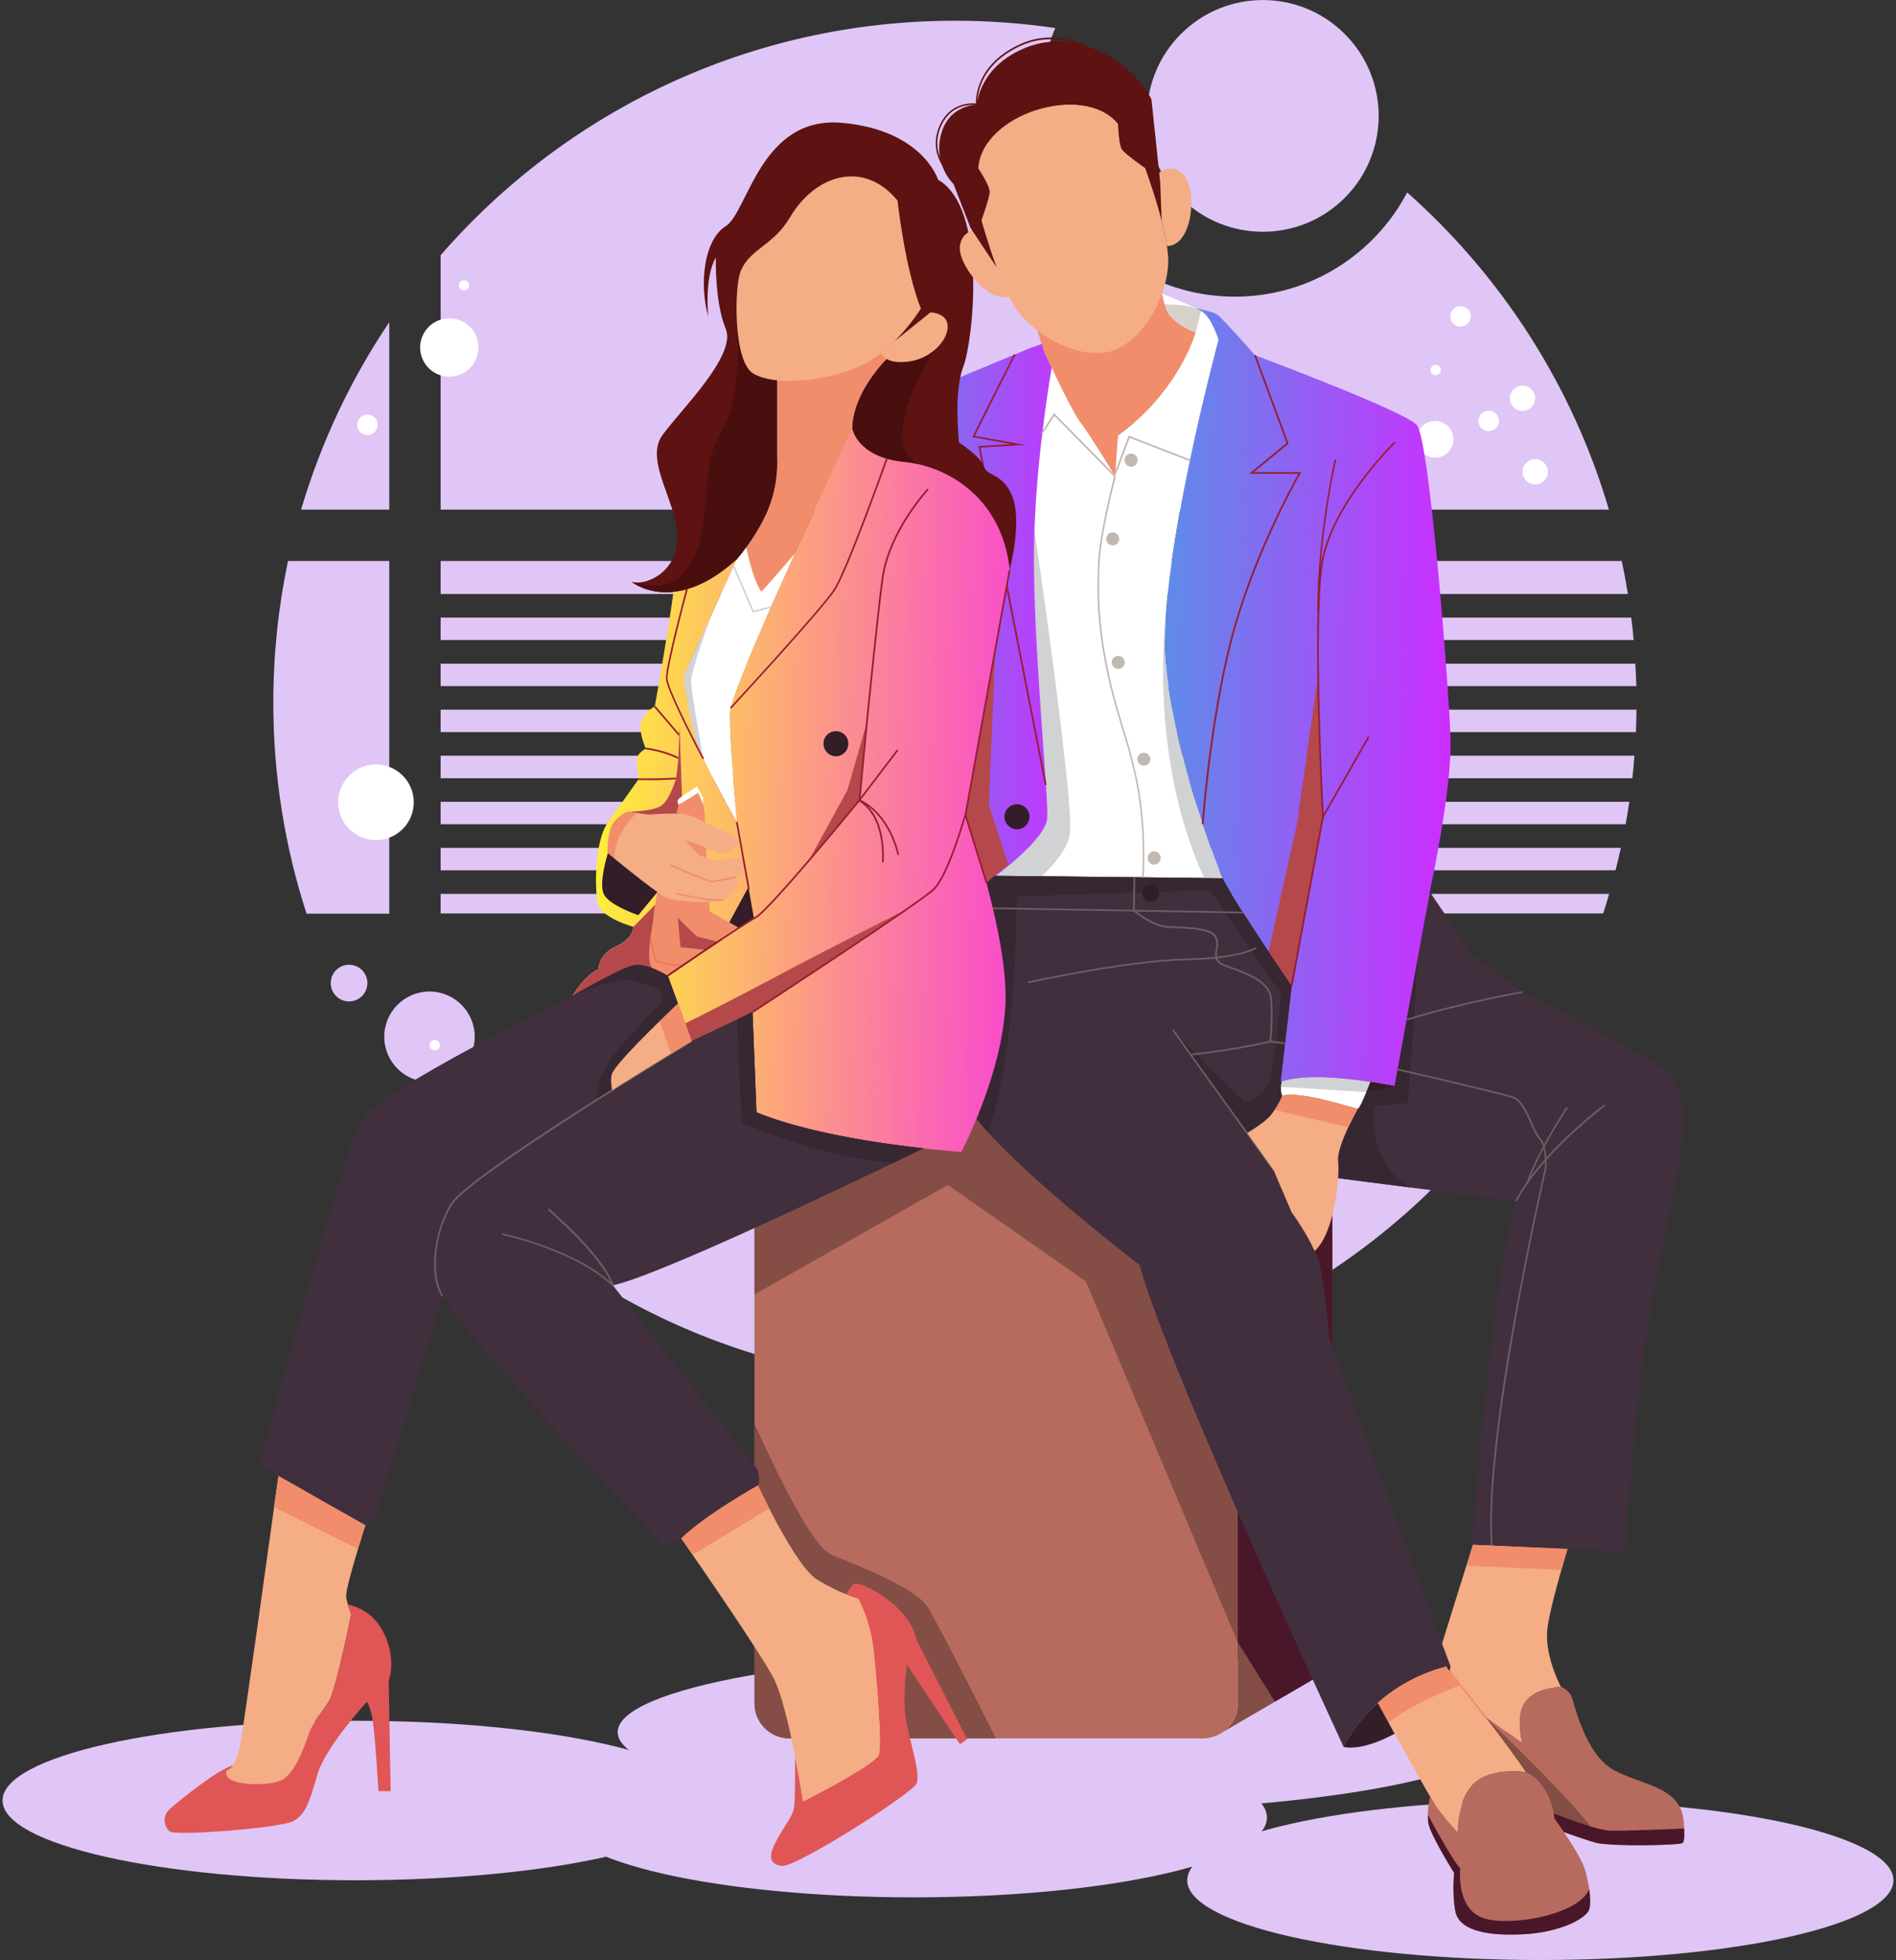 <svg width="533" height="551" viewBox="0 0 533 551" fill="none" xmlns="http://www.w3.org/2000/svg">
<rect x="0" y="0" width="533" height="551" fill="#333333" stroke="none"/>
<g clip-path="url(#clip0_1564_90)">
<path d="M378.035 55.608C390.753 42.89 390.753 22.27 378.035 9.552C365.317 -3.167 344.696 -3.167 331.978 9.552C319.26 22.27 319.26 42.89 331.978 55.608C344.696 68.326 365.317 68.326 378.035 55.608Z" fill="#DFC6F6"/>
<path fill-rule="evenodd" clip-rule="evenodd" d="M103.282 276.321C103.282 279.171 100.976 281.476 98.126 281.476C95.276 281.476 92.971 279.171 92.971 276.321C92.971 273.471 95.276 271.165 98.126 271.165C100.976 271.165 103.282 273.471 103.282 276.321Z" fill="#DFC6F6"/>
<path fill-rule="evenodd" clip-rule="evenodd" d="M425.651 290.603C425.651 293.453 423.345 295.759 420.495 295.759C417.645 295.759 415.34 293.453 415.34 290.603C415.34 287.753 417.645 285.447 420.495 285.447C423.345 285.447 425.651 287.753 425.651 290.603Z" fill="#D3CECD"/>
<path fill-rule="evenodd" clip-rule="evenodd" d="M133.448 291.404C133.448 298.416 127.748 304.116 120.735 304.116C113.722 304.116 108.022 298.416 108.022 291.404C108.022 284.391 113.722 278.691 120.735 278.691C127.748 278.691 133.448 284.391 133.448 291.404Z" fill="#DFC6F6"/>
<path fill-rule="evenodd" clip-rule="evenodd" d="M268.454 5.828C278.029 5.828 287.443 6.532 296.634 7.877C293.976 14.314 292.503 21.327 292.503 28.724C292.503 58.921 316.968 83.386 347.165 83.386C368.172 83.386 386.424 71.506 395.583 54.086C422.097 77.59 442.015 108.332 452.294 143.236H123.873V71.73C159.001 31.35 210.75 5.828 268.454 5.828ZM109.431 143.236H84.645C90.249 124.279 98.639 106.57 109.431 90.559V143.236ZM455.913 157.678C456.553 160.752 457.13 163.826 457.642 166.965H123.873V157.678H455.913ZM458.571 173.593C458.859 175.675 459.083 177.788 459.243 179.902H123.873V173.593H458.571ZM459.724 186.53C459.852 188.612 459.916 190.725 460.012 192.839H123.873V186.53H459.756H459.724ZM460.044 199.467C460.012 201.581 459.98 203.694 459.884 205.776H123.873V199.467H460.044ZM459.467 212.404C459.339 214.518 459.115 216.631 458.891 218.745H123.873V212.404H459.467ZM458.026 225.373C457.706 227.487 457.386 229.568 457.002 231.682H123.873V225.373H458.026ZM455.657 238.31C455.176 240.424 454.696 242.537 454.152 244.619H123.873V238.31H455.689H455.657ZM452.358 251.247C451.846 253.105 451.27 254.93 450.693 256.755H123.873V251.247H452.358ZM413.099 323.01C377.97 363.422 326.19 388.976 268.422 388.976C210.654 388.976 159.001 363.486 123.841 323.138V323.01H413.067H413.099ZM86.183 256.819C80.098 238.118 76.832 218.168 76.832 197.45C76.832 183.808 78.273 170.519 80.963 157.678H109.431V256.819H86.215H86.183Z" fill="#DFC6F6"/>
<path fill-rule="evenodd" clip-rule="evenodd" d="M408.583 123.478C408.583 126.328 406.277 128.634 403.427 128.634C400.577 128.634 398.271 126.328 398.271 123.478C398.271 120.628 400.577 118.323 403.427 118.323C406.277 118.323 408.583 120.628 408.583 123.478Z" fill="white"/>
<path fill-rule="evenodd" clip-rule="evenodd" d="M116.317 225.501C116.317 231.393 111.545 236.133 105.685 236.133C99.825 236.133 95.054 231.361 95.054 225.501C95.054 219.641 99.825 214.87 105.685 214.87C111.545 214.87 116.317 219.641 116.317 225.501Z" fill="white"/>
<path fill-rule="evenodd" clip-rule="evenodd" d="M435.13 132.604C435.13 134.558 433.529 136.159 431.576 136.159C429.623 136.159 428.021 134.558 428.021 132.604C428.021 130.651 429.623 129.05 431.576 129.05C433.529 129.05 435.13 130.651 435.13 132.604Z" fill="white"/>
<path fill-rule="evenodd" clip-rule="evenodd" d="M431.575 111.95C431.575 113.903 429.974 115.505 428.02 115.505C426.067 115.505 424.466 113.903 424.466 111.95C424.466 109.997 426.067 108.396 428.02 108.396C429.974 108.396 431.575 109.997 431.575 111.95Z" fill="white"/>
<path d="M418.51 121.204C420.102 121.204 421.392 119.914 421.392 118.322C421.392 116.731 420.102 115.44 418.51 115.44C416.918 115.44 415.628 116.731 415.628 118.322C415.628 119.914 416.918 121.204 418.51 121.204Z" fill="white"/>
<path fill-rule="evenodd" clip-rule="evenodd" d="M405.029 104.009C405.029 104.809 404.388 105.45 403.587 105.45C402.787 105.45 402.146 104.809 402.146 104.009C402.146 103.208 402.787 102.568 403.587 102.568C404.388 102.568 405.029 103.208 405.029 104.009Z" fill="white"/>
<path fill-rule="evenodd" clip-rule="evenodd" d="M401.826 328.742C401.826 329.542 401.186 330.183 400.385 330.183C399.585 330.183 398.944 329.542 398.944 328.742C398.944 327.941 399.585 327.301 400.385 327.301C401.186 327.301 401.826 327.941 401.826 328.742Z" fill="white"/>
<path fill-rule="evenodd" clip-rule="evenodd" d="M123.648 293.773C123.648 294.574 123.007 295.214 122.207 295.214C121.406 295.214 120.766 294.574 120.766 293.773C120.766 292.973 121.406 292.332 122.207 292.332C123.007 292.332 123.648 292.973 123.648 293.773Z" fill="white"/>
<path fill-rule="evenodd" clip-rule="evenodd" d="M131.878 80.184C131.878 80.984 131.238 81.625 130.437 81.625C129.637 81.625 128.996 80.984 128.996 80.184C128.996 79.383 129.637 78.743 130.437 78.743C131.238 78.743 131.878 79.383 131.878 80.184Z" fill="white"/>
<path fill-rule="evenodd" clip-rule="evenodd" d="M413.453 88.926C413.453 90.527 412.172 91.808 410.57 91.808C408.969 91.808 407.688 90.527 407.688 88.926C407.688 87.325 408.969 86.044 410.57 86.044C412.172 86.044 413.453 87.325 413.453 88.926Z" fill="white"/>
<path d="M103.283 122.293C104.875 122.293 106.165 121.003 106.165 119.411C106.165 117.82 104.875 116.529 103.283 116.529C101.692 116.529 100.401 117.82 100.401 119.411C100.401 121.003 101.692 122.293 103.283 122.293Z" fill="white"/>
<path d="M126.306 105.866C130.834 105.866 134.504 102.196 134.504 97.668C134.504 93.141 130.834 89.47 126.306 89.47C121.779 89.47 118.108 93.141 118.108 97.668C118.108 102.196 121.779 105.866 126.306 105.866Z" fill="white"/>
<path d="M256.893 533.301C311.718 533.301 356.163 523.265 356.163 510.885C356.163 498.505 311.718 488.469 256.893 488.469C202.068 488.469 157.624 498.505 157.624 510.885C157.624 523.265 202.068 533.301 256.893 533.301Z" fill="#DFC6F6"/>
<path d="M99.983 528.497C154.808 528.497 199.253 518.461 199.253 506.082C199.253 493.702 154.808 483.666 99.983 483.666C45.158 483.666 0.714 493.702 0.714 506.082C0.714 518.461 45.158 528.497 99.983 528.497Z" fill="#DFC6F6"/>
<path d="M433.015 550.913C487.84 550.913 532.285 540.877 532.285 528.497C532.285 516.117 487.84 506.081 433.015 506.081C378.191 506.081 333.746 516.117 333.746 528.497C333.746 540.877 378.191 550.913 433.015 550.913Z" fill="#DFC6F6"/>
<path d="M298.523 509.284C367.496 509.284 423.41 499.248 423.41 486.868C423.41 474.488 367.496 464.452 298.523 464.452C229.55 464.452 173.636 474.488 173.636 486.868C173.636 499.248 229.55 509.284 298.523 509.284Z" fill="#DFC6F6"/>
<path fill-rule="evenodd" clip-rule="evenodd" d="M321.481 298.513C329.327 298.449 337.012 298.385 344.505 298.321C351.871 298.257 359.076 298.192 366.121 298.128C370.732 298.128 374.446 302.035 374.446 306.807C374.51 332.552 374.574 358.395 374.574 384.205C374.638 410.111 374.638 436.113 374.703 462.147C374.703 465.99 372.333 469.928 369.035 472.074C368.746 472.266 368.49 472.362 368.266 472.554L343.064 487.253C346.01 485.555 347.964 482.417 347.964 478.799V308.344C347.964 302.964 343.545 298.545 338.165 298.545H320.393C320.745 298.481 321.161 298.481 321.513 298.481L321.481 298.513Z" fill="#844E46"/>
<path fill-rule="evenodd" clip-rule="evenodd" d="M321.481 298.513C329.327 298.449 337.012 298.385 344.505 298.321C351.871 298.257 359.076 298.192 366.121 298.128C370.732 298.128 374.446 302.035 374.446 306.807C374.51 332.552 374.574 358.395 374.574 384.205C374.638 410.111 374.638 436.113 374.703 462.147C374.703 465.99 372.333 469.928 369.035 472.074C368.746 472.266 368.49 472.362 368.266 472.554L358.403 478.286L347.964 461.571V308.376C347.964 302.996 343.545 298.577 338.165 298.577H320.393C320.745 298.513 321.161 298.513 321.513 298.513H321.481Z" fill="#4A172A"/>
<path fill-rule="evenodd" clip-rule="evenodd" d="M221.892 298.577H338.133C343.513 298.577 347.932 302.996 347.932 308.375V478.831C347.932 484.21 343.513 488.629 338.133 488.629H221.892C216.512 488.629 212.093 484.21 212.093 478.831V308.375C212.093 302.996 216.512 298.577 221.892 298.577Z" fill="#B76B5E"/>
<path fill-rule="evenodd" clip-rule="evenodd" d="M279.98 488.629H221.892C216.512 488.629 212.093 484.21 212.093 478.831V400.184C218.529 414.242 228.392 434.896 233.868 437.073C242.002 440.372 257.02 446.232 260.607 451.484C262.72 454.558 272.423 473.611 279.98 488.629Z" fill="#844E46"/>
<path fill-rule="evenodd" clip-rule="evenodd" d="M221.892 298.577H338.133C343.513 298.577 347.932 302.996 347.932 308.375V461.571L305.246 360.156L266.467 333.065C266.467 333.065 227.143 355.32 212.093 363.838V308.407C212.093 303.028 216.512 298.609 221.892 298.609V298.577Z" fill="#844E46"/>
<path fill-rule="evenodd" clip-rule="evenodd" d="M325.387 72.755C325.804 77.878 326.796 86.268 328.878 88.638C331.888 92.064 336.147 93.409 336.147 93.409C336.147 93.409 331.6 109.869 314.307 122.454L313.475 133.854C313.475 133.854 306.462 122.293 303.676 118.675C300.89 115.088 293.589 98.949 293.589 98.949L281.356 60.939L325.996 61.835L325.419 72.755H325.387Z" fill="#F18D6B"/>
<path fill-rule="evenodd" clip-rule="evenodd" d="M326.703 82.554C330.13 83.899 335.573 86.204 337.623 87.389C340.697 89.15 342.522 95.523 342.522 95.523C342.522 95.523 325.71 157.806 327.632 185.217C329.585 212.597 343.643 246.861 343.643 246.861L279.534 246.156C279.534 246.156 293.944 235.717 294.296 229.697C294.713 223.676 290.23 180.03 290.582 153.964C290.806 133.373 294.136 111.47 295.545 103.176C297.915 108.204 301.854 116.273 303.679 118.707C306.465 122.294 313.478 133.886 313.478 133.886L314.31 122.486C331.603 109.901 336.15 93.441 336.15 93.441C336.15 93.441 331.891 92.096 328.881 88.67C327.952 87.613 327.216 85.244 326.703 82.586V82.554Z" fill="white"/>
<path fill-rule="evenodd" clip-rule="evenodd" d="M292.853 246.252L280.397 246.124L280.108 245.708C282.702 243.69 293.91 234.948 294.262 229.665C294.679 223.644 290.195 179.998 290.548 153.932C290.548 152.042 290.612 150.153 290.676 148.264C290.74 148.328 302.076 225.886 300.763 234.34C300.122 238.599 296.408 242.954 292.853 246.252Z" fill="#D0D2D4"/>
<path fill-rule="evenodd" clip-rule="evenodd" d="M328.272 166.965C327.567 173.817 327.279 180.126 327.631 185.217C329.584 212.597 343.642 246.86 343.642 246.86L338.519 246.796C321.451 209.715 328.304 166.965 328.304 166.965H328.272Z" fill="#D0D2D4"/>
<path fill-rule="evenodd" clip-rule="evenodd" d="M327.404 85.564C331.375 85.628 335.378 85.852 337.619 87.389L336.146 93.409C336.146 93.409 331.887 92.064 328.877 88.638C328.301 87.998 327.821 86.877 327.404 85.564Z" fill="#D7D1CB"/>
<path fill-rule="evenodd" clip-rule="evenodd" d="M336.148 86.621C336.148 86.621 340.824 87.581 342.009 88.286C343.257 88.99 352.8 99.846 352.8 99.846C352.8 99.846 394.717 115.505 398.272 119.444C401.858 123.35 407.43 194.12 407.783 208.114C408.071 222.171 402.243 249.198 402.243 249.198L392.092 305.301C392.092 305.301 369.292 300.594 359.973 304.181L363.111 277.154C363.111 277.154 347.292 253.938 343.674 246.861C343.674 246.861 329.616 212.629 327.663 185.218C325.709 157.838 342.553 95.523 342.553 95.523C342.553 95.523 340.728 89.15 337.654 87.389C337.237 87.165 336.757 86.909 336.18 86.621H336.148Z" fill="url(#paint0_linear_1564_90)"/>
<g style="mix-blend-mode:multiply">
<path fill-rule="evenodd" clip-rule="evenodd" d="M363.045 277.154C363.045 277.154 360.163 272.959 356.608 267.579L364.582 231.682L370.474 190.309L371.819 229.088L363.013 277.154H363.045Z" fill="#B5484B"/>
</g>
<path fill-rule="evenodd" clip-rule="evenodd" d="M245.332 116.017C246.453 115.825 290.323 97.54 290.323 97.54L290.388 97.604L292.853 96.644L293.558 98.949C293.558 98.949 293.75 99.429 294.102 100.134L294.166 100.198V100.262L294.23 100.326V100.454L294.294 100.518L294.358 100.582V100.71L294.422 100.774V100.838L294.486 100.967L294.55 101.031V101.159L294.614 101.223L294.679 101.351L294.743 101.479V101.543L294.807 101.671L294.871 101.735L294.935 101.863V101.991L294.999 102.055L295.063 102.183L295.127 102.311L295.191 102.44L295.255 102.504V102.632L295.319 102.696V102.76L295.383 102.888L295.447 103.016L295.511 103.144L295.575 103.272L295.639 103.4C294.23 111.662 290.932 133.565 290.676 154.188C290.323 180.286 294.807 223.9 294.39 229.921C294.038 235.941 279.628 246.38 279.628 246.38L265.986 258.901L245.428 116.273L245.332 116.017ZM302.684 117.17V117.234V117.17Z" fill="url(#paint1_linear_1564_90)"/>
<path fill-rule="evenodd" clip-rule="evenodd" d="M283.47 243.018C281.228 244.907 279.499 246.156 279.499 246.156L277.321 248.173L271.365 229.056L279.819 182.367L277.994 226.302L283.47 243.082V243.018Z" fill="#B5484B"/>
<path fill-rule="evenodd" clip-rule="evenodd" d="M401.923 250.639L413.963 268.476L428.949 279.587C428.949 279.587 465.615 297.36 470.034 302.547C474.389 307.799 473.108 321.312 471.988 327.044C470.867 332.712 464.302 362.397 461.356 386.19C458.474 410.046 456.809 436.081 456.809 436.081L413.771 434.127C413.771 434.127 419.631 357.498 426.164 337.612L357.988 328.806L363.079 340.718C363.079 340.718 369.932 349.973 371.213 356.377C372.526 362.749 373.647 376.103 373.647 376.103L407.783 468.263C407.783 468.263 387.705 471.69 377.746 491.063C377.746 491.063 327.567 382.956 320.362 355.576C320.362 355.576 278.636 323.65 271.463 309.945C266.756 300.978 268.229 273.215 269.766 255.154L279.565 246.188L343.674 246.892C347.26 253.969 363.111 277.186 363.111 277.186L359.973 304.213C369.292 300.626 392.092 305.333 392.092 305.333L401.955 250.671L401.923 250.639Z" fill="#412F3D"/>
<path fill-rule="evenodd" clip-rule="evenodd" d="M396.415 333.769L364.296 329.638C364.232 328.454 364.36 327.205 364.649 325.86C366.122 320.128 370.861 310.969 375.28 303.06C383.894 303.636 392.06 305.301 392.06 305.301L398.56 269.532L395.838 310.041L386.52 310.873C386.52 310.873 383.638 326.212 396.447 333.769H396.415Z" fill="#372732"/>
<path fill-rule="evenodd" clip-rule="evenodd" d="M277.677 318.174C274.859 315.036 272.585 312.218 271.432 309.912C266.725 300.946 268.198 273.183 269.735 255.122L279.534 246.156L343.643 246.86C347.229 253.937 363.08 277.154 363.08 277.154L359.942 304.18C361.543 303.604 363.432 303.22 365.546 302.996C363.945 312.378 362.728 319.711 359.75 321.344C354.562 324.291 350.592 318.462 350.592 318.462L330.289 290.315L349.727 309.624C349.727 309.624 355.683 309.08 357.092 303.06C358.437 296.975 360.166 279.395 360.166 279.395L340.088 250.223L285.842 251.984C285.842 251.984 285.906 296.335 277.709 318.174H277.677Z" fill="#372732"/>
<g style="mix-blend-mode:multiply">
<path d="M363.302 277.186L362.854 277.09L371.66 229.632C371.628 229.152 368.746 175.323 371.371 158.511C373.965 141.699 391.802 124.311 391.994 124.119L392.314 124.471C392.122 124.631 374.382 141.923 371.852 158.575C369.226 175.355 372.108 229.12 372.14 229.665L363.334 277.186H363.302Z" fill="#951D31"/>
</g>
<g style="mix-blend-mode:multiply">
<path d="M370.797 171.928H370.316C370.316 150.025 375.184 129.338 375.216 129.114L375.664 129.21C375.6 129.402 370.765 150.057 370.765 171.896L370.797 171.928Z" fill="#951D31"/>
</g>
<g style="mix-blend-mode:multiply">
<path d="M338.326 231.65H337.846C337.846 231.298 340.215 199.692 346.716 176.764C352.672 155.437 363.368 136.031 364.969 133.181H351.135L361.67 124.535L352.576 99.91L353.024 99.75L362.247 124.695L352.48 132.701H365.801L365.609 133.053C365.481 133.245 353.633 153.964 347.196 176.86C340.728 199.724 338.358 231.298 338.358 231.618L338.326 231.65Z" fill="#951D31"/>
</g>
<g style="mix-blend-mode:multiply">
<path d="M293.75 220.698L275.049 125.368L284.239 124.823L273.319 122.87L285.04 99.558L285.456 99.782L274.024 122.518L288.242 125.047L275.625 125.816L294.23 220.602L293.75 220.698Z" fill="#951D31"/>
</g>
<path d="M269.739 254.89L269.73 255.371L349.39 256.733L349.399 256.253L269.739 254.89Z" fill="#6C5E66"/>
<path d="M357.795 328.934L329.52 289.61L329.904 289.354L358.18 328.678L357.795 328.934Z" fill="#6C5E66"/>
<path d="M419.152 434.448C416.686 404.347 434.106 329.03 434.266 328.293C434.266 328.293 434.714 322.337 432.665 320.192C431.832 319.295 431.064 317.598 430.263 315.773C428.918 312.795 427.413 309.432 425.268 308.664C423.795 308.119 411.69 305.173 392.893 300.818L392.989 300.37C400.034 302.003 423.25 307.415 425.428 308.215C427.766 309.048 429.335 312.506 430.712 315.581C431.512 317.342 432.249 319.007 433.017 319.84C435.195 322.145 434.746 328.101 434.746 328.358C434.554 329.158 417.198 404.411 419.632 434.416H419.152V434.448ZM334.677 296.655V296.175C334.677 296.175 345.628 295.15 357.028 292.525H357.092L361.223 293.005L361.159 293.485L357.06 293.005C345.628 295.631 334.741 296.655 334.645 296.655H334.677Z" fill="#6C5E66"/>
<path d="M357.348 292.749L356.867 292.684C356.867 292.684 357.636 285.031 356.996 280.356C356.387 275.905 350.079 273.695 344.987 271.902L344.571 271.742C341.177 270.589 341.465 268.7 341.753 266.906C341.913 265.786 342.105 264.633 341.497 263.48C340.376 261.335 335.22 261.11 331.089 260.918C329.648 260.854 328.304 260.79 327.311 260.662C323.564 260.182 318.761 256.275 318.569 256.115L318.473 256.051L318.665 246.54H319.145L318.985 255.827C319.657 256.371 324.045 259.765 327.407 260.182C328.368 260.31 329.713 260.374 331.154 260.438C335.412 260.63 340.696 260.854 341.945 263.256C342.618 264.537 342.425 265.818 342.233 266.971C341.945 268.796 341.753 270.269 344.763 271.294L345.179 271.454C350.367 273.279 356.835 275.552 357.476 280.292C358.116 285.063 357.38 292.684 357.348 292.749Z" fill="#6C5E66"/>
<path fill-rule="evenodd" clip-rule="evenodd" d="M323.498 253.457C324.811 253.457 325.868 252.336 325.868 251.023C325.868 249.71 324.811 248.59 323.498 248.59C322.185 248.59 321.064 249.646 321.064 251.023C321.064 252.4 322.121 253.457 323.498 253.457Z" fill="#331D28"/>
<path fill-rule="evenodd" clip-rule="evenodd" d="M440.639 435.376C438.173 443.702 435.099 454.622 434.907 458.945C434.554 466.278 438.813 474.123 438.813 474.123C428.246 475.084 425.876 480.015 427.894 489.942L412.651 479.023C412.651 479.023 407.207 473.227 405.094 468.872C406.759 468.391 407.752 468.295 407.752 468.295L405.382 461.987C407.495 455.134 411.979 440.852 414.06 434.224L440.639 435.408V435.376Z" fill="#F5AD85"/>
<path fill-rule="evenodd" clip-rule="evenodd" d="M440.635 435.376C440.09 437.266 439.514 439.283 438.937 441.268L412.263 440.084L414.088 434.191L440.667 435.376H440.635Z" fill="#F18D6B"/>
<path fill-rule="evenodd" clip-rule="evenodd" d="M438.813 474.091C438.813 474.091 440.767 474.86 441.663 476.557C442.496 478.222 445.378 492.921 453.576 497.468C461.837 502.015 473.173 502.015 473.398 512.999C473.398 512.999 473.814 517.354 472.981 518.026C472.149 518.667 453.512 519.083 448.772 517.962C447.011 517.482 443.329 516.265 439.55 514.888C438.077 512.71 436.956 511.173 436.956 511.173C435.483 500.254 428.918 498.14 428.918 498.14C426.901 495.002 422.066 488.501 417.358 482.385L427.862 489.942C425.844 480.016 428.214 475.052 438.781 474.123L438.813 474.091Z" fill="#B76B5E"/>
<path fill-rule="evenodd" clip-rule="evenodd" d="M450.085 518.218C449.541 518.154 449.157 518.026 448.772 517.994C447.011 517.514 443.329 516.297 439.55 514.92C438.077 512.742 436.956 511.205 436.956 511.205C435.483 500.286 428.918 498.172 428.918 498.172C426.901 495.034 422.066 488.533 417.358 482.417C417.358 482.417 445.122 508.804 449.189 516.361C449.541 516.937 449.829 517.546 450.085 518.25V518.218Z" fill="#844E46"/>
<path fill-rule="evenodd" clip-rule="evenodd" d="M473.46 513.959C473.524 515.272 473.588 517.546 472.98 518.026C472.147 518.667 453.51 519.083 448.771 517.962C447.01 517.482 443.327 516.265 439.548 514.888C438.075 512.71 436.955 511.173 436.955 511.173C436.891 510.629 436.762 510.181 436.73 509.7C442.174 511.814 449.315 514.376 452.389 514.536C455.688 514.728 473.46 513.959 473.46 513.959Z" fill="#4A172A"/>
<path fill-rule="evenodd" clip-rule="evenodd" d="M387.319 478.703C390.521 484.595 400.833 503.136 403.01 506.626C405.604 510.693 409.735 514.952 409.735 514.952C409.735 514.952 409.543 505.794 414.442 501.246C419.277 496.635 428.916 498.108 428.916 498.108C424.561 491.255 406.533 468.455 406.533 468.455H406.404C403.202 469.288 394.876 471.818 387.287 478.671L387.319 478.703Z" fill="#F5AD85"/>
<path fill-rule="evenodd" clip-rule="evenodd" d="M387.319 478.703C388.024 480.016 389.081 481.937 390.329 484.242C395.453 479.887 404.868 475.853 410.632 473.611C408.198 470.537 406.565 468.487 406.565 468.487H406.437C403.234 469.32 394.909 471.85 387.319 478.703Z" fill="#F18D6B"/>
<path fill-rule="evenodd" clip-rule="evenodd" d="M428.948 498.14C428.948 498.14 435.512 500.254 436.985 511.173C436.985 511.173 444.543 521.452 445.727 525.999C446.848 530.611 447.425 534.261 446.784 536.631C446.144 539.001 438.939 543.26 427.603 543.708C416.267 544.188 410.022 541.947 409.126 537.207C408.197 532.468 408.774 526.416 408.774 526.416C408.774 526.416 402.561 516.553 401.633 512.838C401.056 510.309 401.569 506.882 402.049 504.929C402.465 505.633 402.817 506.242 403.042 506.626C405.635 510.693 409.766 514.952 409.766 514.952C409.766 514.952 409.574 505.793 414.474 501.246C419.309 496.635 428.948 498.108 428.948 498.108V498.14Z" fill="#B76B5E"/>
<path fill-rule="evenodd" clip-rule="evenodd" d="M446.721 530.963C447.073 533.269 447.137 535.222 446.785 536.631C446.144 539.001 438.939 543.26 427.603 543.708C416.268 544.188 410.023 541.947 409.127 537.207C408.198 532.468 408.774 526.416 408.774 526.416C408.774 526.416 402.562 516.553 401.633 512.838C401.441 512.006 401.409 511.077 401.409 510.117C401.409 510.117 408.198 522.765 410.504 525.167C410.504 525.167 409.191 536.439 416.94 539.097C424.369 541.691 443.967 538.2 446.753 530.963H446.721Z" fill="#4A172A"/>
<path fill-rule="evenodd" clip-rule="evenodd" d="M392.06 487.316C387.865 489.558 382.069 491.864 377.714 491.031C380.372 485.843 383.798 481.809 387.353 478.702C388.345 480.592 390.139 483.794 392.06 487.316Z" fill="#331D28"/>
<path d="M321.546 246.636H321.065C321.065 246.636 321.994 234.852 319.784 221.979C318.535 214.966 317.03 210.035 315.429 204.815C314.052 200.332 312.643 195.689 311.266 189.348C308.224 175.291 308.32 165.94 308.673 158.287C308.961 150.217 313.188 133.95 313.22 133.79L313.668 133.918C313.636 134.078 309.409 150.281 309.121 158.319C308.801 165.94 308.705 175.259 311.715 189.252C313.06 195.561 314.501 200.204 315.846 204.687C317.447 209.939 318.952 214.87 320.201 221.915C322.41 234.852 321.514 246.54 321.514 246.668L321.546 246.636Z" fill="#C1B8AF"/>
<path fill-rule="evenodd" clip-rule="evenodd" d="M317.959 131.196C318.952 131.196 319.784 130.363 319.784 129.306C319.784 128.314 318.952 127.481 317.959 127.481C316.966 127.481 316.134 128.314 316.134 129.306C316.134 130.363 316.966 131.196 317.959 131.196Z" fill="#C1B8AF"/>
<path fill-rule="evenodd" clip-rule="evenodd" d="M312.803 153.291C313.796 153.291 314.628 152.523 314.628 151.466C314.628 150.473 313.796 149.641 312.803 149.641C311.81 149.641 310.978 150.473 310.978 151.466C310.978 152.523 311.81 153.291 312.803 153.291Z" fill="#C1B8AF"/>
<path fill-rule="evenodd" clip-rule="evenodd" d="M314.342 188.003C315.335 188.003 316.167 187.171 316.167 186.178C316.167 185.185 315.335 184.353 314.342 184.353C313.349 184.353 312.517 185.185 312.517 186.178C312.517 187.171 313.349 188.003 314.342 188.003Z" fill="#C1B8AF"/>
<path fill-rule="evenodd" clip-rule="evenodd" d="M321.547 215.222C322.54 215.222 323.372 214.39 323.372 213.397C323.372 212.404 322.54 211.572 321.547 211.572C320.554 211.572 319.722 212.404 319.722 213.397C319.722 214.39 320.554 215.222 321.547 215.222Z" fill="#C1B8AF"/>
<path fill-rule="evenodd" clip-rule="evenodd" d="M324.46 243.018C325.453 243.018 326.285 242.185 326.285 241.193C326.285 240.136 325.453 239.303 324.46 239.303C323.467 239.303 322.635 240.136 322.635 241.193C322.635 242.185 323.467 243.018 324.46 243.018Z" fill="#C1B8AF"/>
<path d="M313.732 133.245L313.315 133.053L317.286 122.453L317.51 122.55L334.578 129.146L334.386 129.594L317.574 123.062L313.732 133.245Z" fill="#C1B8AF"/>
<path d="M313.285 134.014L296.377 116.882L293.046 122.005L292.662 121.749L296.313 116.113L296.505 116.337L313.637 133.693L313.285 134.014Z" fill="#C1B8AF"/>
<path fill-rule="evenodd" clip-rule="evenodd" d="M249.24 100.902C245.942 104.393 239.666 112.11 239.602 120.628C239.602 120.628 205.37 192.999 205.178 200.524C205.05 208.017 207.131 231.041 207.131 231.041C207.131 231.041 197.684 214.678 195.731 208.498C193.778 202.317 192.145 190.085 192.145 190.085L207.035 157.326C207.035 157.326 212.223 151.466 215.649 143.812C219.075 136.127 218.435 128.474 218.435 128.474V106.923C224.871 107.627 233.421 106.346 240.754 103.368C243.284 102.407 245.59 100.934 247.735 99.301C248.024 99.942 248.504 100.486 249.272 100.966L249.24 100.902Z" fill="#F18D6B"/>
<path fill-rule="evenodd" clip-rule="evenodd" d="M223.621 155.277C214.655 175.002 205.304 196.617 205.208 200.492C205.08 207.985 207.161 231.009 207.161 231.009C207.161 231.009 197.715 214.646 195.761 208.466C193.808 202.285 192.175 190.053 192.175 190.053L207.065 157.294C207.065 157.294 208.186 155.981 209.787 153.803C210.844 158.927 212.253 163.73 214.046 166.324C214.046 166.324 218.817 161.073 223.685 155.277H223.621Z" fill="white"/>
<path fill-rule="evenodd" clip-rule="evenodd" d="M197.748 213.333C196.852 211.444 196.147 209.779 195.731 208.498C193.778 202.285 192.145 190.085 192.145 190.085L200.47 171.736C200.47 171.736 194.098 188.452 194.258 191.878C194.45 195.304 197.748 213.365 197.748 213.365V213.333Z" fill="#D0D2D4"/>
<path fill-rule="evenodd" clip-rule="evenodd" d="M239.602 120.628C239.602 120.628 241.075 128.602 254.14 129.883C267.205 131.164 281.775 140.674 283.824 160.176C283.824 160.176 287.315 147.015 284.721 139.938C282.127 132.861 277.516 134.046 276.587 131.132C275.595 128.186 269.607 124.407 269.607 124.407C269.607 124.407 268.005 110.253 270.791 103.08C273.577 95.875 277.708 58.505 263.714 50.531C263.714 50.531 259.455 36.538 236.623 34.52C213.759 32.567 210.237 59.658 204.025 63.565C197.812 67.471 196.531 80.024 199.125 89.022C199.125 89.022 197.876 78.167 201.239 72.371C201.239 72.371 200.887 84.955 204.025 92.449C207.099 99.942 191.44 115.12 186.252 122.261C181.001 129.467 190.447 141.219 190.447 151.018C190.447 160.816 181.641 164.723 177.574 163.538C177.574 163.538 189.487 173.273 207.035 157.294C207.035 157.294 212.222 151.434 215.649 143.781C219.075 136.095 218.435 128.442 218.435 128.442V106.891C224.871 107.595 233.421 106.314 240.754 103.336C243.284 102.376 245.59 100.903 247.735 99.269C248.023 99.91 248.504 100.454 249.272 100.935C245.974 104.425 239.698 112.142 239.634 120.66L239.602 120.628Z" fill="#5E1212"/>
<path fill-rule="evenodd" clip-rule="evenodd" d="M239.602 120.628C239.602 120.628 241.075 128.602 254.14 129.883C255.549 130.011 257.022 130.235 258.463 130.587C245.462 124.375 262.818 98.277 262.818 98.277C262.818 98.277 257.983 99.269 254.204 99.398C250.425 99.526 239.378 90.015 239.378 90.015C239.378 90.015 236.496 96.516 234.286 105.418C236.464 104.841 238.641 104.169 240.723 103.304C243.252 102.344 245.558 100.871 247.703 99.237C247.992 99.878 248.472 100.422 249.241 100.903C245.942 104.393 239.666 112.11 239.602 120.628Z" fill="#490F0F"/>
<path fill-rule="evenodd" clip-rule="evenodd" d="M177.539 163.538C177.539 163.538 189.451 173.273 207 157.294C207 157.294 212.187 151.434 215.614 143.781C219.04 136.095 218.4 128.442 218.4 128.442V106.891C220.929 107.179 223.843 107.115 226.854 106.827C222.787 95.779 217.343 88.99 217.343 88.99L207.128 91.168C207.128 91.168 208.793 110.125 203.829 119.219C198.866 128.314 199.09 130.683 198.354 141.603C197.585 152.523 194.287 169.174 177.571 163.57L177.539 163.538Z" fill="#490F0F"/>
<path fill-rule="evenodd" clip-rule="evenodd" d="M283.824 160.176L271.367 229.024C271.367 229.024 283.6 262.808 282.639 282.501C281.646 302.227 270.246 323.778 270.246 323.778C270.246 323.778 234.542 321.473 212.67 312.667L211.549 284.455L194.417 292.589L187.693 274.176C187.693 274.176 182.025 270.621 178.246 271.294C174.532 271.934 160.954 279.908 160.954 279.908C160.954 279.908 164.156 274.304 168.223 272.414C168.223 272.414 168.223 268.219 173.251 265.978C178.214 263.672 178.022 260.502 178.022 260.502C178.022 260.502 168.8 257.972 167.999 253.841C167.198 249.711 167.102 236.966 170.721 231.394L179.527 219.001C179.527 219.001 178.887 214.518 179.111 213.045C179.335 211.636 181.544 210.387 181.544 210.387C181.544 210.387 179.079 205.071 180.488 202.285C181.961 199.499 184.074 198.571 184.074 198.571C184.074 198.571 187.789 177.916 189.326 166.388C194.097 165.908 200.117 163.602 207.034 157.294L192.144 190.053C192.144 190.053 193.809 202.285 195.73 208.466C197.652 214.646 207.13 231.01 207.13 231.01C207.13 231.01 205.049 207.985 205.177 200.492C205.369 192.999 239.601 120.596 239.601 120.596C239.601 120.596 241.074 128.57 254.139 129.851C267.204 131.132 281.775 140.642 283.824 160.144V160.176Z" fill="url(#paint2_linear_1564_90)"/>
<g style="mix-blend-mode:multiply">
<path fill-rule="evenodd" clip-rule="evenodd" d="M179.687 231.522L176.549 228.159C176.549 228.159 183.338 228.095 185.771 226.558C188.205 225.021 190.094 218.777 190.094 218.777L190.735 213.109L191.023 204.143L191.727 223.868C191.727 223.868 191.856 228.992 190.543 230.529C189.23 232.13 179.687 231.522 179.687 231.522Z" fill="#B5484B"/>
</g>
<path fill-rule="evenodd" clip-rule="evenodd" d="M187.723 274.208C187.723 274.208 182.055 270.653 178.276 271.326C174.562 271.966 160.984 279.94 160.984 279.94C160.984 279.94 164.187 274.336 168.253 272.446C168.253 272.446 168.253 268.251 173.281 266.01C178.244 263.704 178.052 260.534 178.052 260.534L185.321 253.105C185.321 253.105 193.295 256.595 197.618 258.965C201.877 261.335 203.062 263.993 203.062 263.993L187.755 274.272L187.723 274.208Z" fill="#B5484B"/>
<path fill-rule="evenodd" clip-rule="evenodd" d="M211.548 284.455L194.416 292.589L192.591 287.689C197.362 285.319 207.513 280.196 217.216 275.008C230.313 267.995 254.938 255.539 254.938 255.539L211.548 284.455Z" fill="#B5484B"/>
<path fill-rule="evenodd" clip-rule="evenodd" d="M259.552 322.786C259.552 322.786 187.469 358.042 172.291 361.277L212.895 412.993C212.895 412.993 213.888 415.362 213.087 417.54C213.087 417.54 197.909 425.93 191.248 432.718C191.248 432.718 186.989 434.191 186.284 433.839C185.516 433.551 130.918 375.975 124.353 364.223C124.353 364.223 106.164 424.745 105.46 426.57C104.755 428.46 102.674 428.684 102.674 428.684C102.674 428.684 77.184 414.274 72.989 411.744C72.989 411.744 96.654 323.298 101.393 314.972C106.132 306.646 160.955 279.908 160.955 279.908C160.955 279.908 174.532 271.934 178.247 271.294C182.025 270.653 187.693 274.176 187.693 274.176L194.418 292.589L211.55 284.455L212.671 312.667C227.017 318.463 247.319 321.409 259.552 322.754V322.786Z" fill="#412F3D"/>
<path fill-rule="evenodd" clip-rule="evenodd" d="M160.954 279.908C160.954 279.908 174.531 271.934 178.246 271.294C182.025 270.653 187.693 274.176 187.693 274.176L193.008 288.81C187.757 295.022 180.007 301.459 180.007 301.459L167.903 309.016C166.494 298.385 184.362 284.935 185.963 281.317C187.629 277.73 182.537 277.058 178.278 275.585C174.083 274.176 160.922 279.908 160.922 279.908H160.954Z" fill="#372732"/>
<path fill-rule="evenodd" clip-rule="evenodd" d="M259.551 322.786C259.551 322.786 256.348 324.387 251.161 326.852C230.25 325.187 208.475 315.581 208.475 315.581L207.162 286.536L211.517 284.455L212.638 312.667C226.984 318.463 247.286 321.409 259.519 322.754L259.551 322.786Z" fill="#372732"/>
<path d="M124.16 364.351C120.446 358.939 121.759 346.002 126.818 338.156C131.974 330.055 191.792 293.933 194.321 292.396L194.577 292.813C193.969 293.197 132.326 330.439 127.234 338.444C121.791 346.866 121.342 359.387 124.577 364.094L124.192 364.351H124.16Z" fill="#6C5E66"/>
<path fill-rule="evenodd" clip-rule="evenodd" d="M190.608 282.053C184.876 287.497 172.836 299.121 172.003 301.939C171.651 303.06 171.779 304.725 172.067 306.422C184.396 298.673 194.451 292.621 194.451 292.621L190.608 282.053Z" fill="#F5AD85"/>
<path fill-rule="evenodd" clip-rule="evenodd" d="M190.606 282.053C189.133 283.398 187.371 285.191 185.418 287.081L188.652 296.175C192.207 293.997 194.448 292.621 194.448 292.621L190.606 282.053Z" fill="#F18D6B"/>
<path d="M172.129 361.437C161.626 351.446 141.26 347.123 141.067 347.09L141.163 346.642C141.356 346.674 161.85 351.029 172.449 361.116L172.129 361.469V361.437Z" fill="#6C5E66"/>
<path d="M172.097 361.373C169.183 353.911 159.128 344.753 155.381 341.295C154.516 340.494 154.132 340.142 154.036 340.014L154.42 339.725C154.42 339.725 155.061 340.334 155.733 340.942C159.544 344.401 169.631 353.623 172.577 361.212L172.129 361.373H172.097Z" fill="#6C5E66"/>
<path d="M211.707 284.647L211.451 284.263C211.932 283.942 258.3 253.649 262.303 249.806C266.338 245.996 271.109 229.12 271.141 228.96L271.589 229.088C271.397 229.792 266.754 246.252 262.623 250.159C258.588 254.033 213.597 283.43 211.707 284.679V284.647Z" fill="#951D31"/>
<path fill-rule="evenodd" clip-rule="evenodd" d="M176.549 228.127L182.409 228.96C182.409 228.96 190.255 228.319 192.848 228.96C195.442 229.6 201.334 232.674 201.334 232.674C201.334 232.674 206.778 234.98 207.547 235.909C208.251 236.901 206.49 239.271 203.704 239.751C200.918 240.296 197.332 237.638 197.332 237.638L192.592 236.101L196.595 240.424L201.366 241.897C201.366 241.897 206.042 241.128 207.675 241.256C209.372 241.385 209.628 243.978 208.732 244.971C207.899 245.964 206.842 246.572 206.842 246.572C206.842 246.572 207.611 247.917 207.194 249.294C206.714 250.607 203.352 253.073 203.352 253.073L199.221 253.553C199.221 253.553 190.255 253.617 187.341 252.432C184.491 251.183 170.817 239.847 170.817 239.847C170.817 239.847 170.593 235.492 171.81 232.482C173.027 229.472 176.485 228.159 176.485 228.159L176.549 228.127Z" fill="#F5AD85"/>
<path fill-rule="evenodd" clip-rule="evenodd" d="M176.548 228.127L179.014 228.48C176.548 230.849 172.513 235.62 172.802 241.417C171.617 240.456 170.848 239.815 170.848 239.815C170.848 239.815 170.624 235.46 171.841 232.45C173.058 229.44 176.516 228.127 176.516 228.127H176.548Z" fill="#F18D6B"/>
<path d="M200.148 248.045C198.995 248.045 189.452 243.85 188.363 243.37L188.555 242.954C192.622 244.747 199.347 247.597 200.115 247.597C201.044 247.533 206.744 246.38 206.808 246.348L206.904 246.796C206.68 246.828 201.076 247.981 200.148 248.045Z" fill="#F18D6B"/>
<path d="M203.415 253.297L198.74 253.105L190.094 251.472L190.19 250.991L198.804 252.657L203.415 252.817V253.297Z" fill="#F18D6B"/>
<path fill-rule="evenodd" clip-rule="evenodd" d="M190.766 226.206L190.189 228.672C191.246 228.736 192.207 228.8 192.847 228.96C194.192 229.248 196.401 230.273 198.163 231.138C198.163 230.145 198.099 229.376 198.099 229.024C198.099 226.302 196.337 222.812 196.337 222.812L190.798 226.174L190.766 226.206ZM184.809 250.767C184.809 250.767 183.849 255.186 183.689 257.972C183.496 260.758 181.383 268.764 183.208 272.03C185.642 272.927 187.691 274.208 187.691 274.208L198.387 267.003L191.31 266.234L190.541 257.972C190.83 258.389 195.921 263.224 195.921 263.224L201.813 264.697L207.673 260.79L199.54 256.179L199.348 253.521H199.283C199.283 253.521 190.317 253.585 187.403 252.4C186.859 252.176 185.93 251.568 184.809 250.735V250.767ZM198.675 241.096L198.483 238.439C197.778 238.022 197.298 237.67 197.298 237.67L192.559 236.133L196.562 240.456L198.643 241.096H198.675Z" fill="#F18D6B"/>
<path d="M191.822 271.646C191.15 271.582 185.194 270.909 184.425 270.365C183.657 269.885 182.856 264.985 182.632 263.48L183.112 263.416C183.56 266.362 184.297 269.724 184.713 269.981C185.194 270.365 189.357 270.909 191.886 271.198L191.822 271.678V271.646Z" fill="#EF7851"/>
<path fill-rule="evenodd" clip-rule="evenodd" d="M190.765 226.206C190.765 226.206 190.124 225.085 190.829 224.509C191.469 223.869 195.952 221.083 195.952 221.083C195.952 221.083 197.489 223.676 197.649 224.509C197.778 225.406 197.521 225.854 197.521 225.854C196.977 224.189 196.272 222.844 196.272 222.844L190.733 226.206H190.765Z" fill="#FEFEFE"/>
<path fill-rule="evenodd" clip-rule="evenodd" d="M213.086 417.54C213.086 417.54 223.429 439.987 229.61 443.926C235.822 447.833 241.362 449.306 241.362 449.306C241.362 449.306 244.596 455.038 245.621 463.3C246.55 471.626 248.151 490.327 247.094 493.241C246.037 496.187 225.767 506.402 225.767 506.402C225.767 506.402 221.7 479.759 217.441 471.626C214.239 465.413 198.772 442.869 191.535 432.43C198.388 425.705 213.086 417.54 213.086 417.54Z" fill="#F5AD85"/>
<path fill-rule="evenodd" clip-rule="evenodd" d="M213.086 417.54C213.086 417.54 214.335 420.262 216.224 423.976C210.556 427.467 201.11 433.199 194.737 437.009C193.617 435.312 192.496 433.775 191.535 432.398C198.388 425.673 213.086 417.508 213.086 417.508V417.54Z" fill="#F18D6B"/>
<path fill-rule="evenodd" clip-rule="evenodd" d="M102.704 428.716C102.704 428.716 96.972 446.552 97.325 448.858C97.613 451.099 98.734 453.693 98.734 453.693C98.734 453.693 94.539 474.251 92.713 477.678C90.952 481.104 87.974 483.41 86.405 488.309C84.74 493.209 82.626 497.948 79.68 500.061C76.798 502.175 62.548 502.367 63.573 497.948C63.989 497.243 66.167 497.596 67.48 490.615C68.601 484.723 75.934 431.694 78.271 414.882C87.078 419.909 102.704 428.748 102.704 428.748V428.716Z" fill="#F5AD85"/>
<path fill-rule="evenodd" clip-rule="evenodd" d="M102.705 428.716C102.705 428.716 101.745 431.662 100.624 435.344C92.65 431.438 84.1 427.211 77.023 423.656L78.272 414.85C87.079 419.877 102.705 428.716 102.705 428.716Z" fill="#F18D6B"/>
<path fill-rule="evenodd" clip-rule="evenodd" d="M97.805 450.971C100.88 451.74 104.594 453.437 107.028 457.472C111.927 465.445 109.27 472.394 109.27 472.394L109.814 503.456H106.388C106.388 503.456 105.395 486.228 104.626 482.737C103.922 479.247 103.153 478.318 103.153 478.318C103.153 478.318 91.465 490.999 89.224 498.813C86.918 506.658 85.925 509.924 82.499 511.846C79.072 513.799 49.548 516.105 47.787 514.792C46.025 513.479 45.545 510.437 47.722 508.483C49.836 506.594 60.66 497.628 65.559 496.155C64.662 497.468 63.862 497.5 63.606 497.916C62.613 502.335 76.831 502.175 79.713 500.029C82.659 497.916 84.804 493.177 86.438 488.277C88.039 483.378 90.985 481.072 92.746 477.646C94.571 474.219 98.766 453.661 98.766 453.661C98.766 453.661 98.222 452.476 97.805 450.939V450.971Z" fill="#E05656"/>
<path fill-rule="evenodd" clip-rule="evenodd" d="M237.904 448.121C238.8 446.52 239.665 445.303 240.369 445.111C242.483 444.631 255.708 451.323 257.661 460.93L271.879 488.854L269.862 490.263L254.972 467.943C254.972 467.943 253.434 477.582 254.908 484.595C256.381 491.608 258.686 498.46 257.693 501.246C256.733 503.968 223.622 525.039 219.779 524.462C215.936 523.886 215.936 521.452 218.722 516.553C221.508 511.653 222.629 510.693 223.205 508.227C223.494 506.882 223.558 499.741 223.494 493.753C224.839 500.67 225.735 506.402 225.735 506.402C225.735 506.402 245.973 496.187 247.062 493.241C248.119 490.359 246.518 471.626 245.589 463.3C244.596 455.038 241.33 449.306 241.33 449.306C241.33 449.306 239.985 448.954 237.84 448.121H237.904Z" fill="#E05656"/>
<path d="M289.073 276.321L288.977 275.873C289.265 275.809 316.932 269.789 333.071 269.436C349.051 269.148 352.957 266.202 352.989 266.17L353.277 266.554C353.277 266.554 349.243 269.628 333.071 269.917C316.996 270.269 289.361 276.289 289.073 276.353V276.321Z" fill="#6C5E66"/>
<path d="M395.549 286.824L395.421 286.376C410.952 281.573 427.764 278.659 427.924 278.627L428.02 279.107C427.86 279.107 411.08 282.053 395.581 286.824H395.549Z" fill="#6C5E66"/>
<path d="M426.386 337.708L425.97 337.484C433.047 323.842 450.819 310.553 451.011 310.425L451.299 310.809C451.107 310.937 433.431 324.163 426.386 337.708Z" fill="#6C5E66"/>
<path d="M429.652 332.36L429.204 332.2C432.438 323.01 440.316 311.258 440.38 311.129L440.764 311.386C440.764 311.386 432.823 323.202 429.62 332.36H429.652Z" fill="#6C5E66"/>
<g style="mix-blend-mode:multiply">
<path d="M372.076 229.793L371.66 229.568L384.565 206.961L384.981 207.185L372.076 229.793Z" fill="#951D31"/>
</g>
<g style="mix-blend-mode:multiply">
<path d="M241.809 225.053L241.425 224.765L252.184 210.643L252.537 210.931L241.809 225.053Z" fill="#951D31"/>
</g>
<g style="mix-blend-mode:multiply">
<path d="M190.608 213.301C190.608 213.301 186.861 211.316 181.481 210.611L181.545 210.131C187.021 210.835 190.8 212.853 190.832 212.885L190.608 213.301Z" fill="#951D31"/>
</g>
<g style="mix-blend-mode:multiply">
<path d="M182.087 219.257C181.287 219.257 180.422 219.257 179.525 219.257V218.777C185.834 218.905 190.029 218.553 190.093 218.553V219.033C190.093 219.033 186.987 219.289 182.119 219.289L182.087 219.257Z" fill="#951D31"/>
</g>
<path fill-rule="evenodd" clip-rule="evenodd" d="M170.879 239.816C170.879 239.816 168.285 248.013 169.694 251.216C171.039 254.418 179.429 257.236 179.429 257.236L184.808 250.735C179.845 247.245 170.879 239.816 170.879 239.816Z" fill="#331D28"/>
<path fill-rule="evenodd" clip-rule="evenodd" d="M210.395 249.326L211.932 258.068L207.673 260.79L205.016 259.253L210.395 249.326Z" fill="#331D28"/>
<g style="mix-blend-mode:multiply">
<path d="M205.592 199.179L205.24 198.859C205.496 198.571 230.826 171.128 234.381 165.652C237.935 160.176 248.951 129.242 249.047 128.922L249.495 129.082C249.047 130.363 238.351 160.4 234.765 165.908C231.178 171.416 205.817 198.891 205.56 199.179H205.592Z" fill="#951D31"/>
</g>
<g style="mix-blend-mode:multiply">
<path d="M197.523 213.429C197.107 212.661 187.404 194.216 187.212 190.789C187.02 187.363 192.656 166.452 192.88 165.556L193.328 165.684C193.264 165.908 187.5 187.427 187.66 190.757C187.82 194.088 197.811 213.013 197.907 213.205L197.491 213.429H197.523Z" fill="#951D31"/>
</g>
<g style="mix-blend-mode:multiply">
<path d="M190.735 206.736L183.882 198.731L184.234 198.411L191.087 206.448L190.735 206.736Z" fill="#951D31"/>
</g>
<g style="mix-blend-mode:multiply">
<path d="M252.314 240.392C252.314 240.392 250.265 229.408 241.522 225.085L241.715 224.669C250.681 229.088 252.762 240.2 252.762 240.296L252.314 240.392Z" fill="#951D31"/>
</g>
<g style="mix-blend-mode:multiply">
<path d="M248.407 242.409L247.927 242.345C247.927 242.345 249.112 229.793 241.362 225.149L241.618 224.733C249.624 229.537 248.407 242.249 248.407 242.377V242.409Z" fill="#951D31"/>
</g>
<path fill-rule="evenodd" clip-rule="evenodd" d="M285.905 233.091C287.858 233.091 289.396 231.49 289.396 229.536C289.396 227.583 287.858 226.046 285.905 226.046C283.952 226.046 282.351 227.647 282.351 229.536C282.351 231.426 283.952 233.091 285.905 233.091Z" fill="#331D28"/>
<path fill-rule="evenodd" clip-rule="evenodd" d="M234.989 212.565C236.943 212.565 238.48 210.964 238.48 209.01C238.48 207.057 236.943 205.52 234.989 205.52C233.036 205.52 231.499 207.057 231.499 209.01C231.499 210.964 233.036 212.565 234.989 212.565Z" fill="#331D28"/>
<path fill-rule="evenodd" clip-rule="evenodd" d="M385.207 304.116C384.151 306.966 382.261 311.546 381.717 311.61C381.013 311.802 366.474 306.582 360.454 307.959C360.454 307.959 359.686 306.486 360.39 303.988C366.602 301.907 377.938 303.028 385.175 304.116H385.207Z" fill="white"/>
<path fill-rule="evenodd" clip-rule="evenodd" d="M385.207 304.117C384.918 305.013 384.502 306.006 384.086 306.966L360.165 305.493C360.165 305.013 360.293 304.533 360.389 304.02C366.602 301.939 377.937 303.06 385.175 304.149L385.207 304.117Z" fill="#D0D2D4"/>
<path fill-rule="evenodd" clip-rule="evenodd" d="M381.714 311.61C381.714 311.61 375.63 322.241 376.174 326.5C376.654 330.759 375.245 346.45 369.577 351.638C367.112 346.194 363.077 340.718 363.077 340.718L357.985 328.806L350.62 318.463C353.406 316.765 356.096 314.876 357.249 313.435C359.779 310.233 360.483 307.959 360.483 307.959C366.503 306.614 381.041 311.802 381.746 311.61H381.714Z" fill="#F5AD85"/>
<path fill-rule="evenodd" clip-rule="evenodd" d="M381.714 311.61C381.714 311.61 380.401 313.979 378.992 316.861L358.338 311.962C359.939 309.592 360.451 307.959 360.451 307.959C366.472 306.614 381.01 311.802 381.714 311.61Z" fill="#F18D6B"/>
<path fill-rule="evenodd" clip-rule="evenodd" d="M392.058 305.301C392.058 305.301 388.055 306.294 384.084 306.967C384.5 306.006 384.917 305.013 385.205 304.117C389.272 304.757 392.058 305.301 392.058 305.301Z" fill="#331D28"/>
<path fill-rule="evenodd" clip-rule="evenodd" d="M324.97 49.379C324.97 49.379 328.556 45.12 332.591 48.962C336.594 52.741 335.601 69.04 328.044 69.168C327.339 64.269 325.61 58.249 324.201 53.766C324.553 51.236 324.97 49.411 324.97 49.411V49.379Z" fill="#F5AD85"/>
<path fill-rule="evenodd" clip-rule="evenodd" d="M276.329 64.781C276.329 64.781 270.949 63.468 269.893 68.848C268.9 73.812 277.45 85.019 283.694 83.418C280.812 77.814 278.219 69.777 276.842 65.294C276.553 64.941 276.297 64.749 276.297 64.749L276.329 64.781Z" fill="#F5AD85"/>
<path fill-rule="evenodd" clip-rule="evenodd" d="M314.341 34.84C314.341 34.84 314.469 40.637 315.462 42.046C316.39 43.391 321.962 47.233 321.962 47.233C321.962 47.233 328.815 65.838 328.399 74.164C328.047 82.426 322.539 94.754 312.932 98.597C302.653 101.415 291.253 94.114 286.193 87.549C281.102 80.985 275.914 61.867 275.914 61.867C275.914 61.867 278.22 55.495 278.22 53.83C278.22 52.165 275.018 47.265 275.018 47.265C275.946 32.023 304.702 22.928 314.341 34.809V34.84Z" fill="#F5AD85"/>
<path fill-rule="evenodd" clip-rule="evenodd" d="M274.632 29.428C274.632 29.428 275.113 18.637 288.562 13.321C301.979 7.941 317.83 16.62 323.691 27.891L326.156 51.268L326.573 62.059C324.683 54.566 321.961 47.233 321.961 47.233C321.961 47.233 316.421 43.39 315.461 42.045C314.468 40.636 314.34 34.84 314.34 34.84C304.701 22.96 275.977 32.054 275.017 47.297C275.017 47.297 278.219 52.132 278.219 53.862C278.219 55.591 275.913 61.899 275.913 61.899C275.913 61.899 277.674 68.4 280.172 75.124L272.839 64.077L268.068 51.748C268.068 51.748 262.336 46.368 264.513 37.882C266.691 29.396 274.6 29.428 274.6 29.428H274.632Z" fill="#5E1212"/>
<path d="M276.01 30.613L274.376 29.557V29.461C274.376 29.461 273.256 18.637 286.705 12.457C300.09 6.308 312.067 17.004 312.163 17.1L311.843 17.452C311.843 17.452 299.994 6.885 286.897 12.873C274.472 18.605 274.729 28.18 274.793 29.3L276.234 30.229L275.978 30.613H276.01Z" fill="#5E1212"/>
<path d="M268.035 50.147C268.035 50.147 260.734 44.575 263.808 36.121C266.978 27.571 275.048 29.172 275.112 29.172L279.371 29.332V29.813L275.048 29.621C274.696 29.557 267.267 28.116 264.224 36.249C261.246 44.351 268.195 49.667 268.291 49.731L268.003 50.115L268.035 50.147Z" fill="#5E1212"/>
<path d="M417.772 483.282L406.372 468.647L406.756 468.359L418.156 482.993L417.772 483.282Z" fill="#F18D6B"/>
<path fill-rule="evenodd" clip-rule="evenodd" d="M407.75 468.263C407.75 468.263 407.686 468.807 407.526 469.672L406.598 468.487C407.366 468.295 407.782 468.263 407.782 468.263H407.75Z" fill="#331D28"/>
<path d="M283.589 160.16L271.175 229.019L271.648 229.104L284.062 160.245L283.589 160.16Z" fill="#951D31"/>
<path d="M271.604 228.955L271.146 229.098L277.11 248.236L277.569 248.093L271.604 228.955Z" fill="#951D31"/>
<path fill-rule="evenodd" clip-rule="evenodd" d="M224.263 118.035L218.403 106.859L225.865 89.983L251.771 95.651L253.596 97.412L249.241 100.903L224.263 118.035Z" fill="#F18D6B"/>
<path fill-rule="evenodd" clip-rule="evenodd" d="M252.312 56.391C252.312 56.391 254.426 75.637 258.877 86.749C258.877 86.749 251.191 99.205 240.752 103.336C230.377 107.531 217.44 108.364 211.772 105.001C206.04 101.639 206.456 80.568 208.185 76.309C210.779 69.873 217.344 69.104 222.051 61.131C229.128 49.09 242.834 44.767 252.344 56.423L252.312 56.391Z" fill="#F5AD85"/>
<path fill-rule="evenodd" clip-rule="evenodd" d="M251.352 96.003L261.568 87.805C261.568 87.805 266.275 87.87 266.403 91.648C266.595 95.363 262.08 100.614 255.772 101.575C251.064 102.28 248.503 101.031 247.67 99.269C248.983 98.213 250.2 97.156 251.32 96.035L251.352 96.003Z" fill="#F5AD85"/>
<path d="M187.852 274.432H187.788V274.144L187.66 274.016C188.525 273.407 196.21 268.155 202.903 263.672L203.159 264.057C196.466 268.508 188.781 273.791 187.916 274.4H187.852V274.432Z" fill="#951D31"/>
<g style="mix-blend-mode:multiply">
<path fill-rule="evenodd" clip-rule="evenodd" d="M243.666 203.182L238.19 222.171L227.431 241.769L241.488 224.957L243.666 203.182Z" fill="#B5484B"/>
</g>
<g style="mix-blend-mode:multiply">
<path d="M187.854 274.4L187.598 274.016C187.822 273.887 208.444 259.766 212.351 257.652C216.098 255.603 240.178 226.302 241.395 224.829C241.491 223.868 242.452 213.493 243.637 201.229C245.174 186.05 246.903 169.238 247.896 162.257C249.881 148.936 260.609 137.44 260.705 137.344L261.057 137.664C261.057 137.664 250.329 149.16 248.376 162.322C247.383 169.302 245.654 186.082 244.117 201.261C242.868 214.134 241.876 224.925 241.876 224.925V224.989L241.812 225.053C240.787 226.302 216.482 255.923 212.575 258.068C208.668 260.15 188.078 274.272 187.854 274.4Z" fill="#951D31"/>
</g>
<g style="mix-blend-mode:multiply">
<path d="M210.267 249.967L206.904 231.073L207.353 230.977L210.747 249.871L210.267 249.967Z" fill="#951D31"/>
</g>
<path d="M211.612 172.216L211.515 172.024L205.976 159.087L206.392 158.927L211.868 171.64L216.703 170.359L216.831 170.807L211.612 172.216Z" fill="#D0D2D4"/>
</g>
<defs>
<linearGradient id="paint0_linear_1564_90" x1="331.021" y1="57.463" x2="410.156" y2="58.919" gradientUnits="userSpaceOnUse">
<stop stop-color="#608AE9"/>
<stop offset="1" stop-color="#CC2EFF"/>
</linearGradient>
<linearGradient id="paint1_linear_1564_90" x1="247.844" y1="75.009" x2="304.374" y2="76.011" gradientUnits="userSpaceOnUse">
<stop stop-color="#608AE9"/>
<stop offset="1" stop-color="#CC2EFF"/>
</linearGradient>
<linearGradient id="paint2_linear_1564_90" x1="166.335" y1="93.505" x2="287.371" y2="97.174" gradientUnits="userSpaceOnUse">
<stop stop-color="#FFF732"/>
<stop offset="1" stop-color="#F94EC9"/>
</linearGradient>
<clipPath id="clip0_1564_90">
<rect width="531.571" height="550.945" fill="white" transform="translate(0.714)"/>
</clipPath>
</defs>
</svg>
